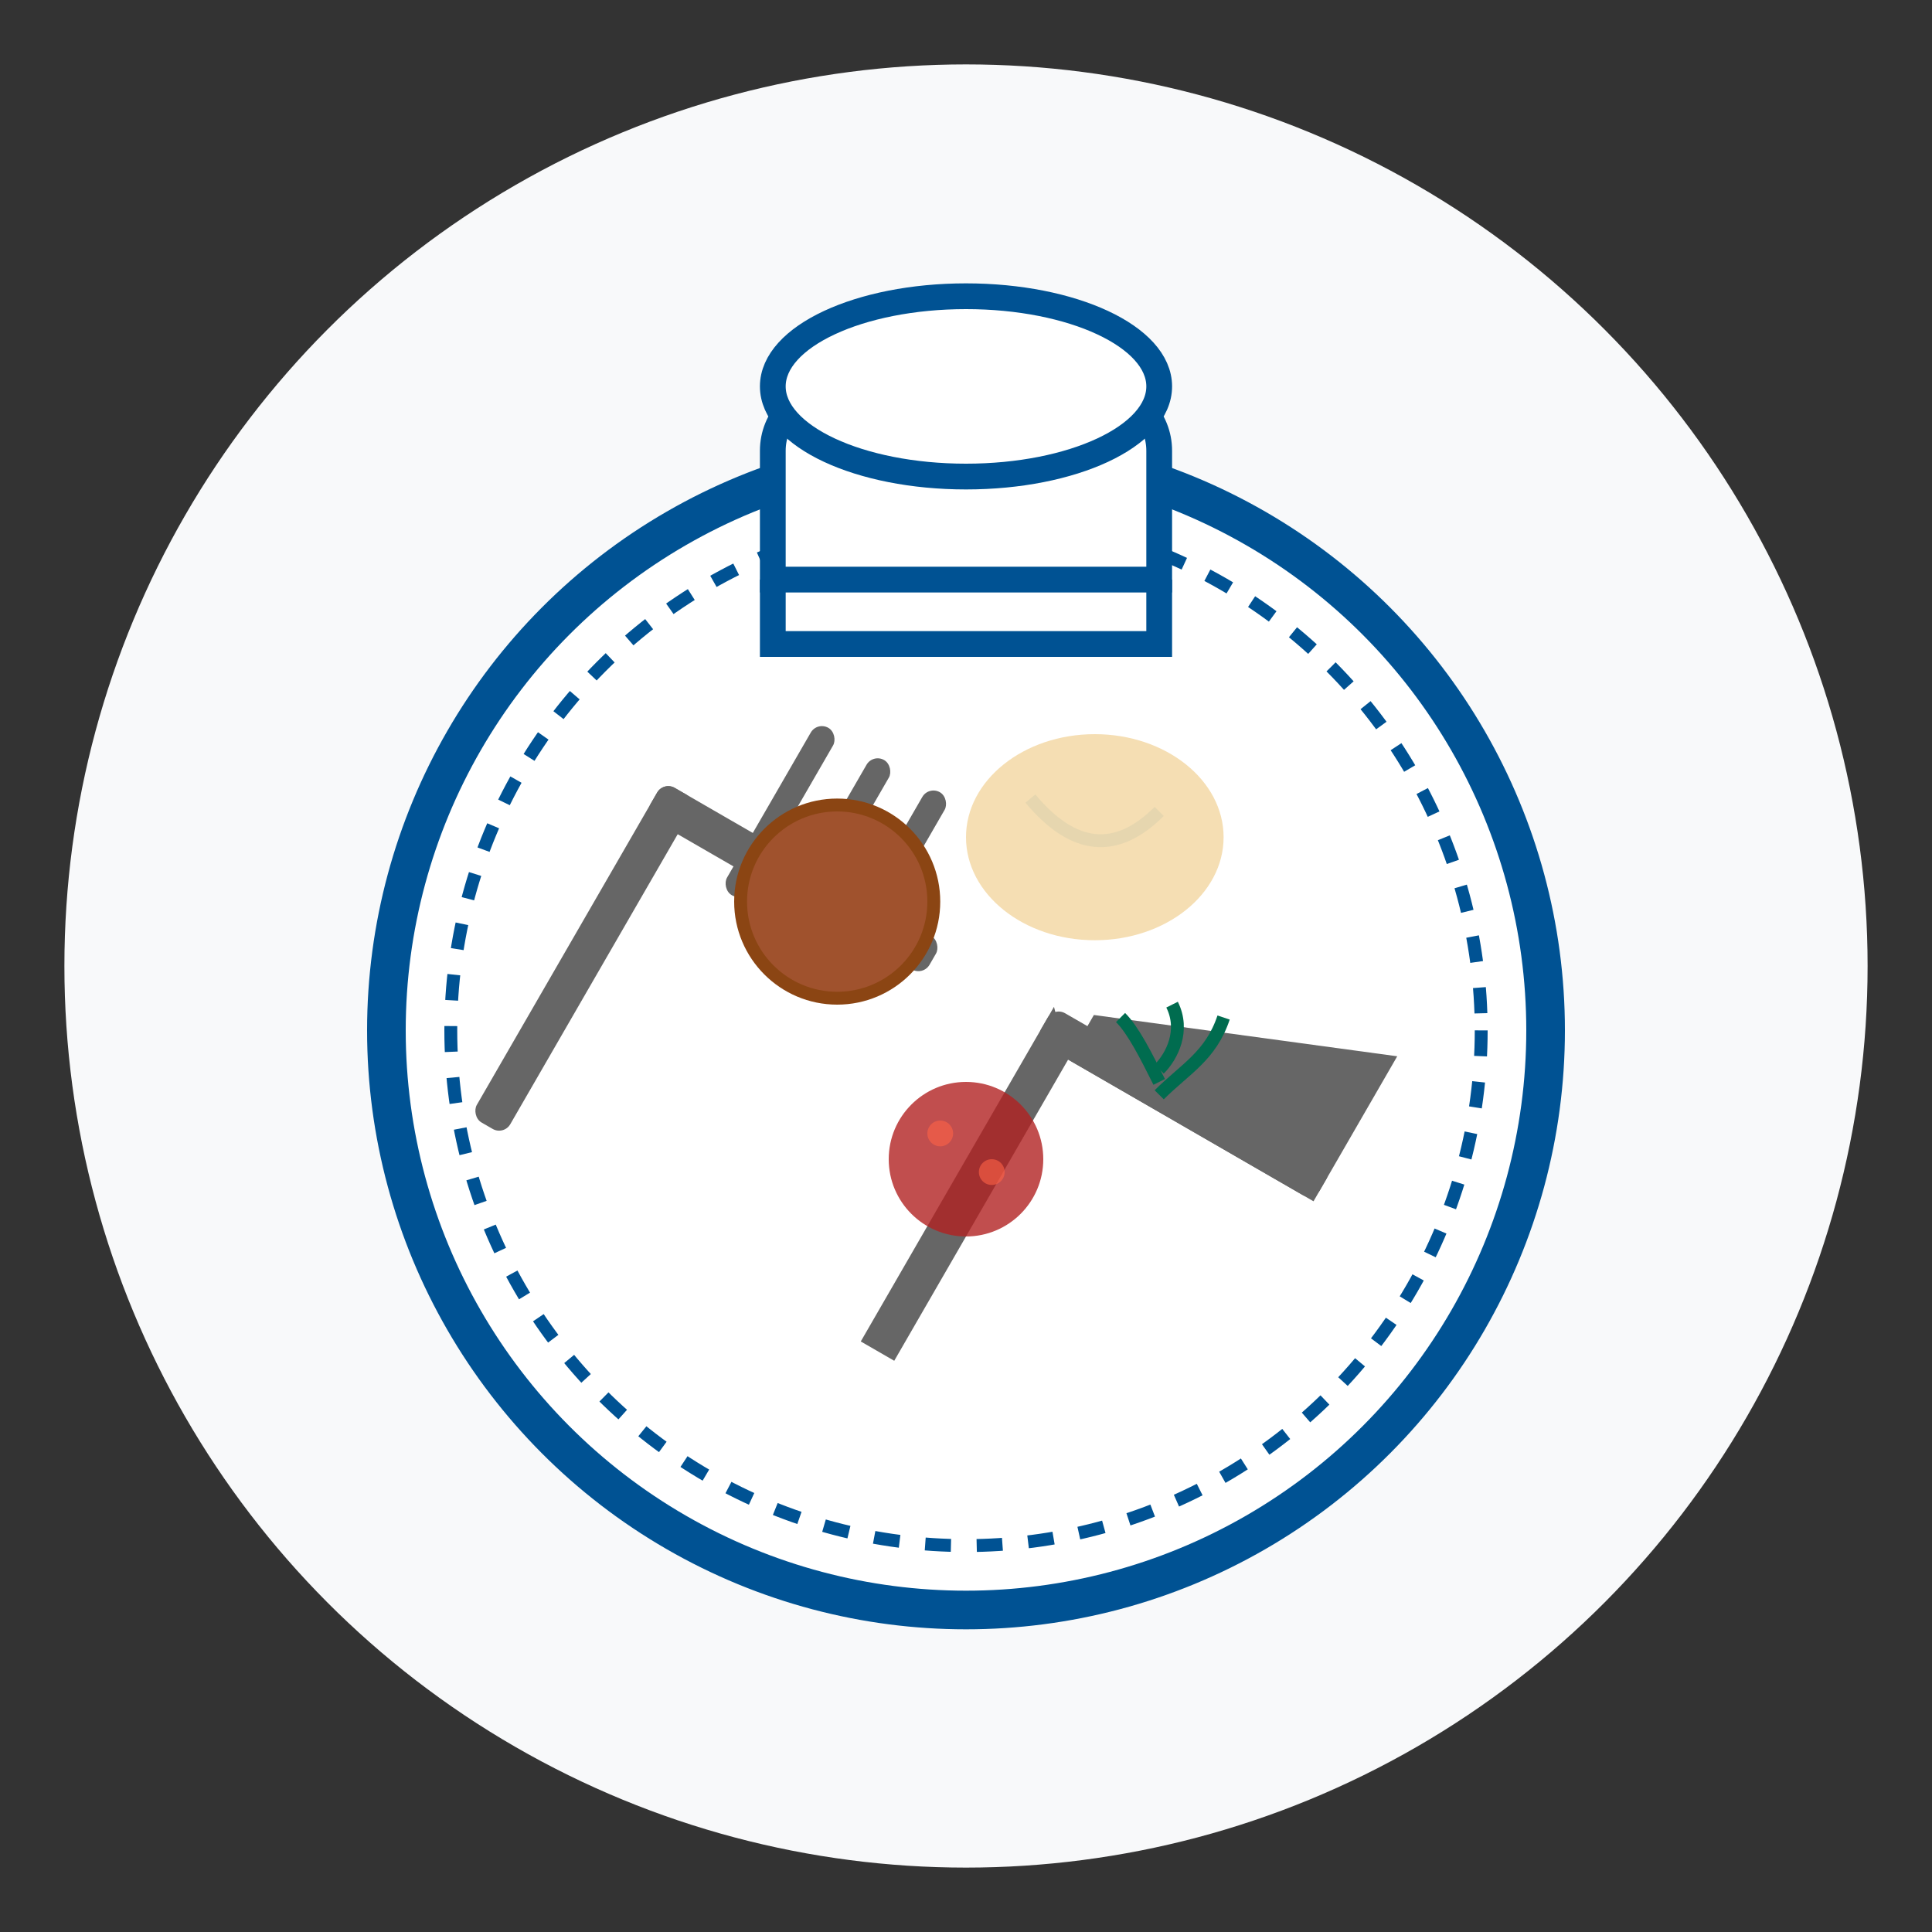 <svg xmlns="http://www.w3.org/2000/svg" width="150" height="150" viewBox="0 0 150 150">
  <rect x="0" y="0" width="150" height="150" fill="#333333" stroke="none"/>
  <!-- Culinary Journeys Icon -->
  
  <!-- Background circle -->
  <circle cx="75" cy="75" r="70" fill="#F8F9FA" />
  
  <!-- Plate -->
  <circle cx="75" cy="80" r="45" fill="#FFFFFF" stroke="#005293" stroke-width="3" />
  <circle cx="75" cy="80" r="40" fill="none" stroke="#005293" stroke-width="1" stroke-dasharray="2,2" />
  
  <!-- Fork and knife -->
  <g transform="translate(75, 80) rotate(30)">
    <!-- Fork -->
    <rect x="-30" y="-5" width="25" height="3" rx="1" ry="1" fill="#666" />
    <rect x="-30" y="-5" width="3" height="30" rx="1" ry="1" fill="#666" />
    <rect x="-22" y="-15" width="2" height="15" rx="1" ry="1" fill="#666" />
    <rect x="-17" y="-15" width="2" height="15" rx="1" ry="1" fill="#666" />
    <rect x="-12" y="-15" width="2" height="15" rx="1" ry="1" fill="#666" />
    
    <!-- Knife -->
    <rect x="5" y="-5" width="25" height="3" rx="1" ry="1" fill="#666" />
    <path d="M5,-5 L5,25 L8,25 L8,-2 Z" fill="#666" />
    <path d="M8,-6 L30,-15 L30,-2 L8,-2 Z" fill="#666" />
  </g>
  
  <!-- Swedish food items -->
  <!-- Meatball -->
  <circle cx="65" cy="70" r="8" fill="#8B4513" />
  <circle cx="65" cy="70" r="7" fill="#A0522D" />
  
  <!-- Potato -->
  <ellipse cx="85" cy="65" rx="10" ry="8" fill="#F5DEB3" />
  <path d="M80,62 Q85,68 90,63" stroke="#E6D6AF" stroke-width="1" fill="none" />
  
  <!-- Lingonberry jam -->
  <circle cx="75" cy="90" r="6" fill="#B22222" opacity="0.8" />
  <circle cx="73" cy="88" r="1" fill="#FF6347" opacity="0.6" />
  <circle cx="77" cy="91" r="1" fill="#FF6347" opacity="0.6" />
  
  <!-- Dill garnish -->
  <g transform="translate(90, 85)">
    <path d="M0,0 C2,-2 4,-3 5,-6" stroke="#006C4F" stroke-width="1" fill="none" />
    <path d="M0,-2 C1,-3 2,-5 1,-7" stroke="#006C4F" stroke-width="1" fill="none" />
    <path d="M0,-1 C-1,-3 -2,-5 -3,-6" stroke="#006C4F" stroke-width="1" fill="none" />
  </g>
  
  <!-- Chef's hat -->
  <g transform="translate(75, 25)">
    <path d="M-15,10 C-15,0 15,0 15,10 L15,20 L-15,20 Z" fill="#FFFFFF" stroke="#005293" stroke-width="2" />
    <path d="M-15,20 L-15,25 L15,25 L15,20" stroke="#005293" stroke-width="2" fill="none" />
    <ellipse cx="0" cy="5" rx="15" ry="7" fill="#FFFFFF" stroke="#005293" stroke-width="2" />
  </g>
</svg>
